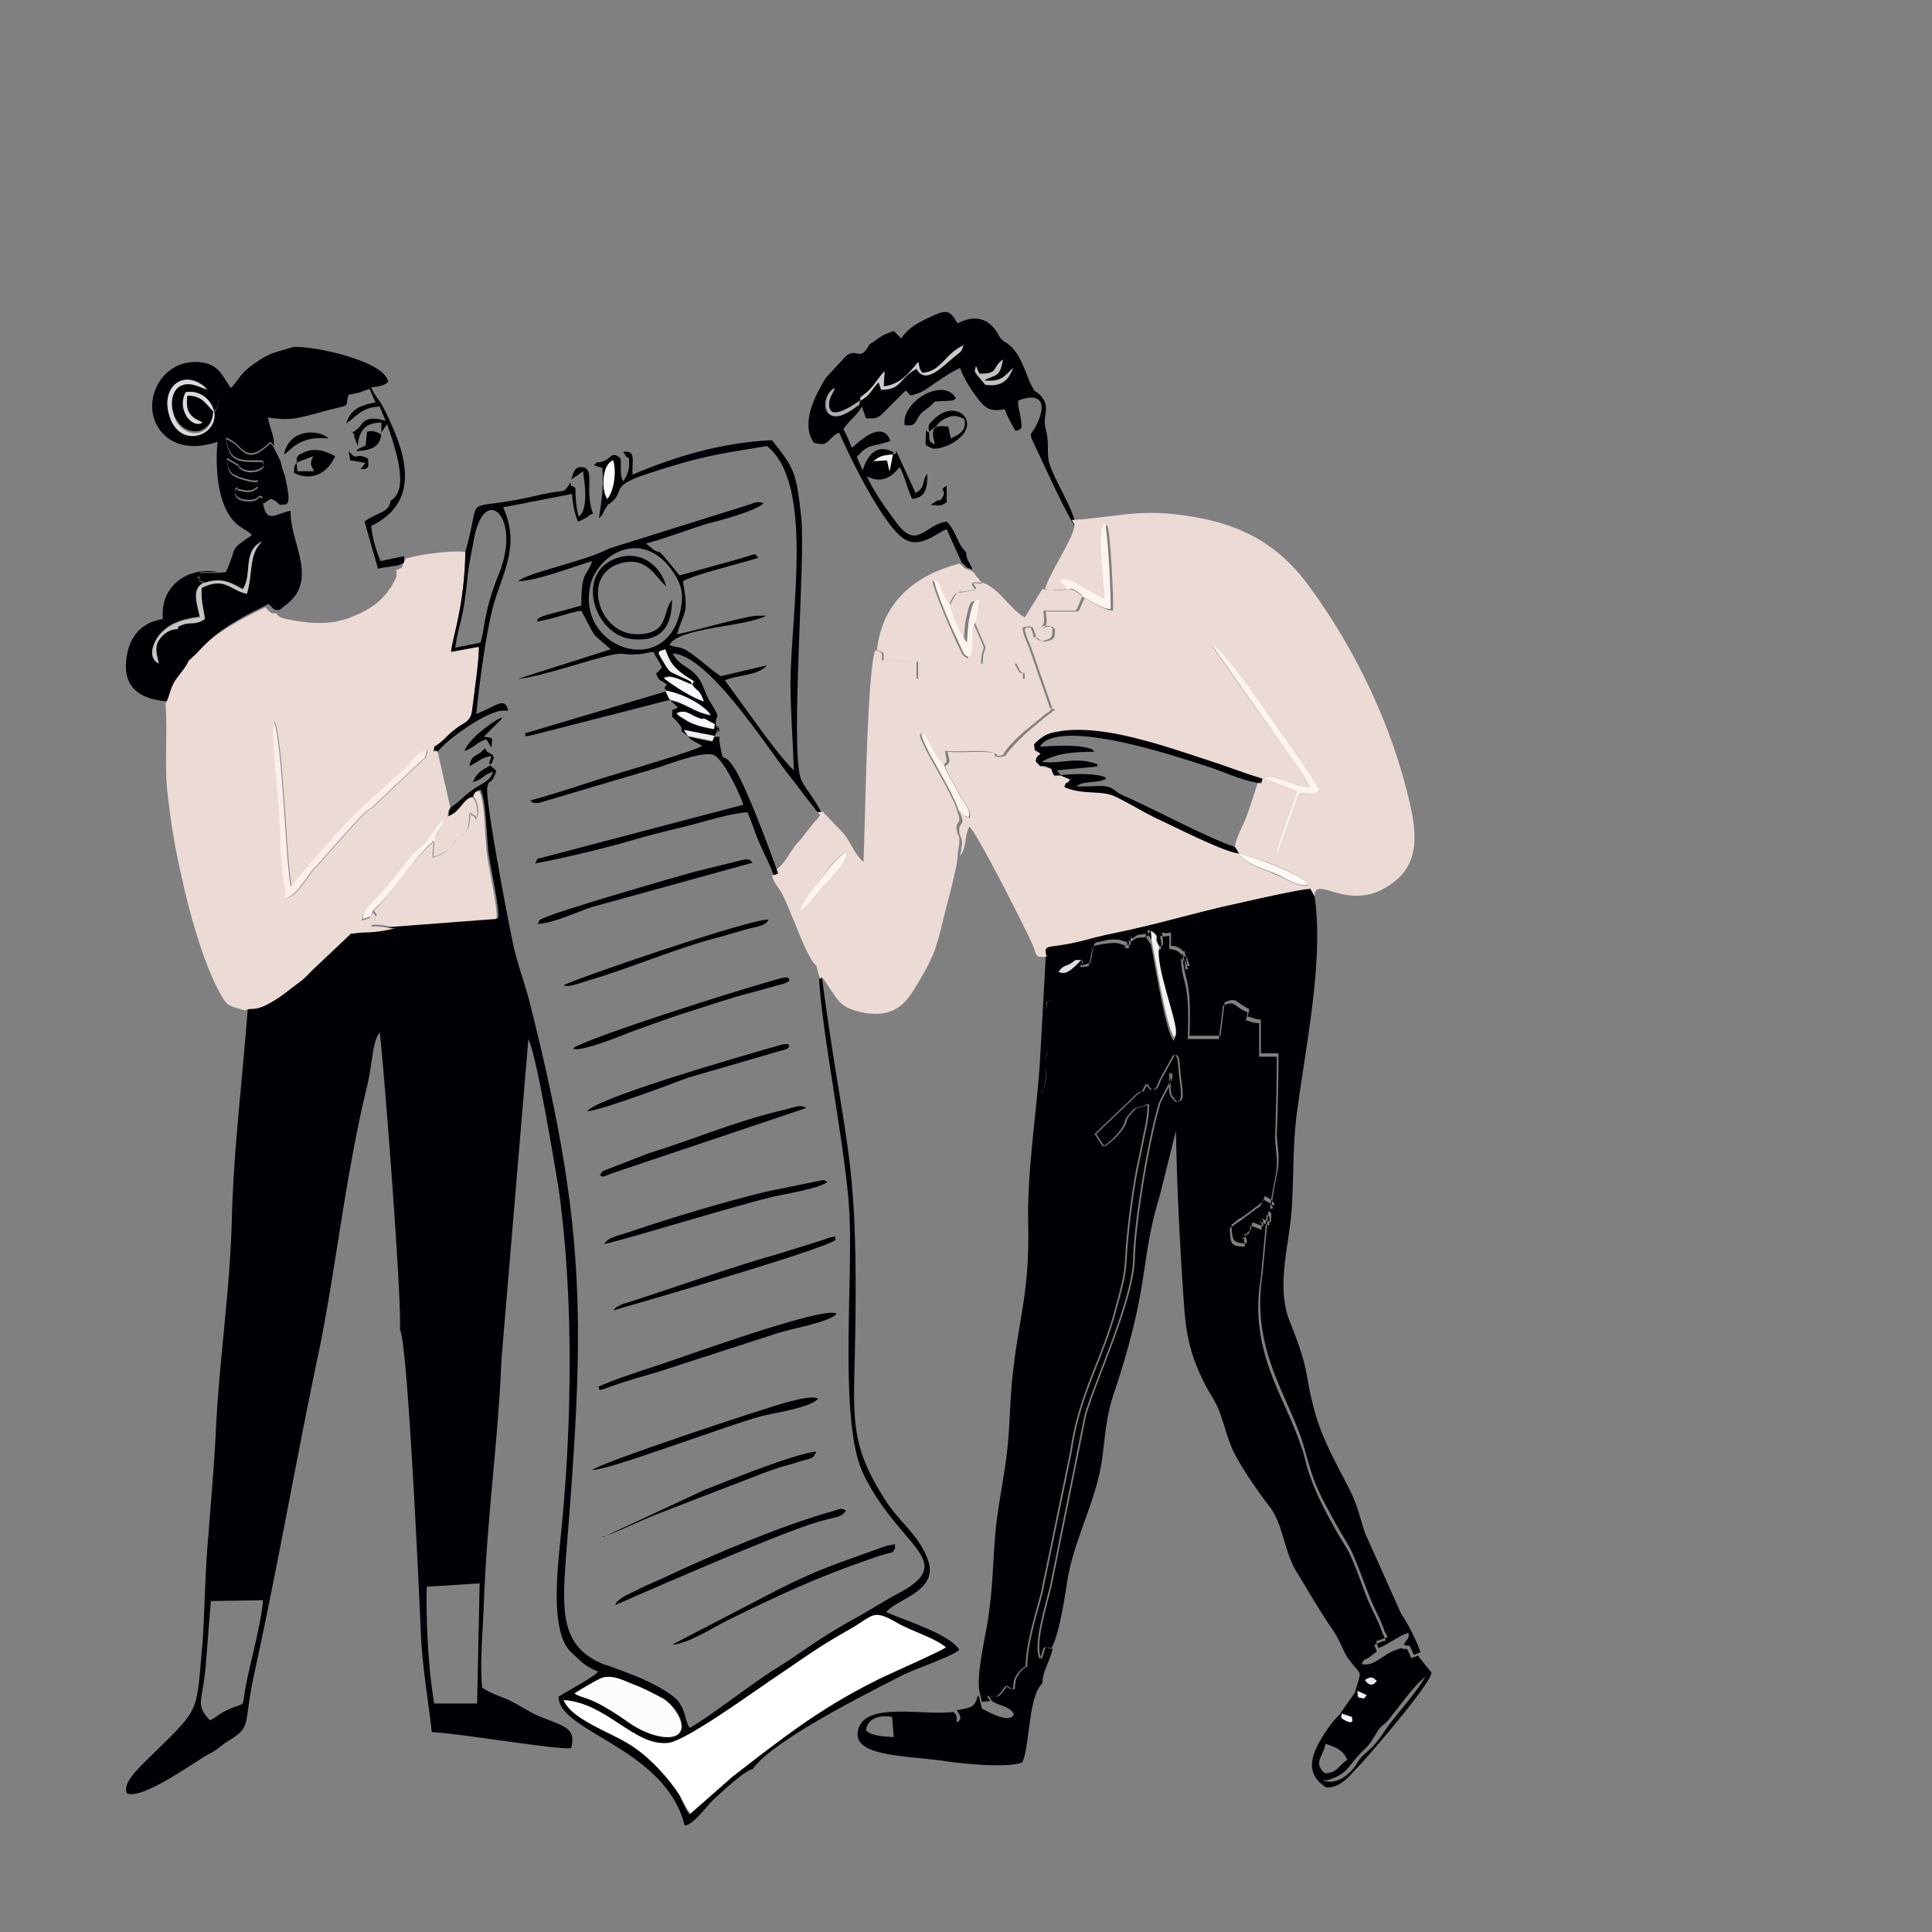 <svg xmlns="http://www.w3.org/2000/svg" width="230" height="230"><rect width="100%" height="100%" fill="#808080" stroke="none"/><path style="stroke:none;fill-rule:evenodd;fill:#010005;fill-opacity:1" d="M68.398 201.602c.301-.301 2.704-1.704 3.204-1.801 1.199-.5 2.5.199 3.796.699.903.3 2.602 1.2 3.403 1.602 1 .5 2 1.796 2.3 2.796.7 2.704-3.101 2.301-6.101.204-4.898-3.403-5.602-2.801-6.602-3.5zM82.102 216l5.097-4.5c5.7-4.398 10.2-8 17-11.398 1.102-.602 7.801-3.5 8.403-4-1.5-1.204-4.102-1.903-5.801-2.903-3-1.699-2.7-.898-5.7.801-3.703 2.102-5 3.102-8.101 5.2-2.898 1.902-11.3 8.1-13.5 8.3-4 .398-7.3-4.8-12.398-5.102.597 1.403 2.398 2.403 3.898 3.204 1.7.898 3.2 1.5 4.602 2.5 1.898 1.296 4.097 3.699 5.296 5.597.301.7.704 1.7 1.204 2.301zM56.8 202.8h-5.102c-.699-4-1-9.8-.898-13.902l6.3-.398zM25 204.8c-1.8-1.902-.898-2.1-.5-6.6.2-2.5.398-5.098.602-7.598l6.199-.102c-.102 2.102-1.2 6.3-1.7 8.602-1.203 5.199.297 3-3 4.699-.703.398-.8.597-1.601 1zM53.7 96.103c-.302.597-.2.199-.302 1.097 1.602-.597 1.801-2.097 2.903-2.3.5-.797 0-.297.898-.899.7 1.2.7 5.898 1 7.8.2 1.5 1.301 6.4 1.102 7.5l-11.903.9c-2.796.698-3.699.402-4.796.6-1 .2-.102-.3-1 .5l-3.704 3.5c-.898.802-1 1.098-1.898 1.802-1.398 1-2.3 1.898-4.102 2.796-1.5.704-1.796.204-2.398.602-.602 8.102-1.7 17-1.898 25-.204 8.602-1.5 16.8-1.903 25.3-.199 4.098-.597 8.5-.898 12.598-.403 4.204-.403 8.5-.7 12.801-.8 8.602-.101 7.403-6.5 13.7-1.402 1.402-3 2.902-2.5 4.101 1.899.8 8.098-3.8 9.797-4.7 1-.5 1.403-1 2.204-1.5 3-1.8 1.796-1.902 3.199-8.198 2.8-12.801 4.898-25.102 7.597-37.903C40 151.102 41 140.5 43.7 129.301c.7-3 .602-5.2 1.5-6.403.403 2.801 2.7 32.301 2.403 35.403.898 1 2.296 31.097 2.5 36.199.199 4.2.898 8 1.296 11.7 3.704.198 15.301 2.198 16.602 1.902.7-2.704-1.3-2.602-4.5-4.102-1.102-.602-1.898-1.102-2.898-1.602-.903-.398-2.403-.898-3.204-1.5-.296-3.199.102-6.898.204-10.097.398-10.5 1.699-19.2 2.097-29l3.2-38.102c1 2 3.101 14.801 3.601 17.801 1.8 12.8 1.602 28 .3 40.898-.3 3.403-1.5 11.801 1.2 14.301 1.102 1 1.5 1.602 3.2 2.301-.7.8-3.7 2.3-4.7 3 0 4.2 12.7 6.102 15 15.3 1 .098 2.8-2.6 3.8-3.402.7-.597 3.302-3.097 4.302-3.296 2.398-3.403 13.597-9 17.699-11.102 1.3-.7 6.3-2.398 6.898-3.102-1.199-2-7.699-3.898-8.699-4.5 1.398-1.597 6.2-2.5 5-6.097-1-2.903-3.2-4.403-4.898-6.903-4.5-6.898-4-9.699-3.801-19.296.398-22.602-1.2-22.5-3.903-42.903l-.398-1.597c-.2 5.199 3.2 21.5 3.602 29.097.5 8.102-1.301 25.2 1.699 31.301 4.199 8.7 11.3 10.3 4.3 14.102-1.703.898-3.402 2-5.203 3C96.7 195.5 96 196.398 91.801 199c-2.2 1.398-7.801 5.7-9.7 6.7-.601-1-.402-1.802-1.3-3.098-.903-1.204-4.102-2.704-5.7-3.301-1.3-.5-2.101-.801-3.3-1.2-5.102-2.101-4.903-6.3-4.403-13 2.204-27.402 2.5-38.5-4.199-65.203-.597-2.5-1.398-4.5-2-7-.597-2.597-3.398-17.398-3.199-19.097.2-1.102.398-.403.8-1.301.5-1.102.2-.602-.402-1.398-1 .597-1.597.796-2.097 2 1.199-.301 1.199-.903 2.398-1.204-.398 1.204-1.5 1.403-2.398 2.102-1.403 1-1.301 1.2-2.602 2.102zm52.5 108.296.198 2.403c-1.199-.102-2.597-.102-3.296-.801.097-1.398 1.597-1.898 3.097-1.602zm11.902-1.898-.301-.398c0-.102-.102-.204-.2-.204 1.399.204 1.297.204 2.297-1.199.102 0 .403.403.903.403l.097-1c.403-1.301 1.403-1.704 1.403-1.704 0-2.699 1.199-6.398 1.8-8.699l3.5-16.898c1-7.102 3.899-11.102 5.5-17.602.2-.699.399-1.398.5-1.898.399-1.5.5-2.5.598-4.403.2-3 .903-8.398 1.602-11.296 0-.102.398-1.903.398-2 .301-1.403.602-2.602.602-4.204l-.602.301c-1 .403 1-.3-.5.102l-.5.199-.097.102-.102.097-.602.7c-.296.402-.199.402-.296.703-.301.898-1.602 2.296-2.602 2.898l-1-1.5 4.2-4c2.1-2.2.902.102 1.902-2l.296.5.102.102s.102 0 .102.097c.296.102.597-.097.597-.097.2-.102.403-.801.5-1l1.602-2.903c.398-.3.5.2.597.5l.204 2.2c.5 3.203-.102 2.5-.403 2.8-1.097-.898-.8-1.5-.8-3.5.703.301-.899 2.801-1.2 3.5-1.3 4.102-3 14.2-3.097 18.602-.102 5-4.602 14.5-5.801 18.699l-4.102 20.3c-.597 2.5-2.097 7.2-1.199 8.7.5-1.2.2-1.7 1.3-1.2-.3 1.5-1.198 2.598-1.198 4.098-1.704 1.5-1.5 7.602-2.403 9.403-1.597.699-6.699.199-8.898-.102-4.403-.699-11-.5-10.7-3.398.399-3.903 7.7-2 11.399-2.5.3.398.398.097.398 1.3.102-.203.903-.3 0-1.5 1.5-.3 1.903-.3 2.301-1.101.2-.3-.097-.102.301-.7l.3 1.2.098.398c.903.5 3.301 1.801 3.801.704-.398-1-1.8-1-2.597-1.602zm6.398-88.7-.7 12.598c.9 0-.402-.5.2 3.704.102-.102.102-.301.102-.301.097.097.5-.903.398-2.7-.2-2.101.2-.902.3-2.601l-.3-4c.2-2-.102-.8.898-1.602l.5 4.801v-3.5c0-1.398.301-2 .301-3.398h1.602c0-.7.8-1.102.199-1.801-.8.7-1.2 1-1.898.7.699-1 1-.5 2-1.4h.699c.5.4-1 1 1 .302l.199-.903c.3-1.8.2-1.398 1.398-1.699.704-.2 1.403-.2 1.903-.102 2.097.5-.2.5 1.3.602 0-2-.101-.398.399-.898.102-.102.398-.301.5-.301.602-.2-.2.097.602-.102h.199c1.699-.3-.7-1.199.898.801l-.097-1.2c1.296 1 .097.598 1 1.9.097-.098.597.198.199-1.7 1.3.398 1.097-.898 1.097 1.602 1.301 0 1.403.898 1.602.597v-.097c.102.796.3 1 .3 1.898.2-.2.5.398.2-.398-.398-1.102.3-.102-.7-.903.098 3.2 1.098 2.301.802 9.602h3.699l.5-4c.097 0 .5-.2.597-.2.903-.203.801.297 2.301 1v.2l-.199.8c.2-.203.602.2 1.602.297v4h2.097c0 3.204-.097 6.801-.199 9.602 0 1.3.398 2.5.102 4.3-.204 1.098-.602 2.9-.704 4.2.102-.102.704.2 0-.602 0 0-.097 0-.097-.097l-.7-.403c-.101.102-.101.102-.101.204-.102.5-.5.699-.602.796l-2 1.5c-.796.403-.699.5-1.296.903.097 1.898.097 2.199 1.796 2.199.102-.3-.097-.7-.097-.7 0-1.1-.403.302.097-.402.602-.898.301.301.704-1.398l1.296.5c-.097-.898.102-.602-.296-1 .097 0 .097.102.199.102l1 .398c0-.8.199-1.2-.301-1.3l-.7 7.5c-1.402 8.8 2.9 14.198 4.802 20.1.296 1 .597 2.2.898 3.098.7 2.301 1.602 3.903 2.7 5.903 2.198 4.097 1.6 2 4 8.398.698 2 1.6 3.403 2.1 4.903 0 .097 0 .097.098.199l.301.597c-.597.204-.8.301-1.398.5l.3.801c1.297-.5 2.797-1.699 3.598-1.8 0 .902-.097.5-.597 1.402l.296.097h.102c.3.102.2-.398.8 1.102l.802-.3c-.5-1.5-1.5-3.4-2.301-4.598L162.5 182.5c-.602-1.8-.898-3.3-1.8-5.102-1.5-3-3.2-5.796-4.2-9.398-1.398-5.3-.398-4.2-3-10.8-1.5-3.802-.2-8.4.2-12.4.402-4.6.1-8.5.8-13.1 1-7.5 3.102-17.5 2-25l-.5-.9c-1.5.098-6.7 1.302-8.5 1.7-6 1.3-9 2.398-15.898 3.8-1.403.302-2.602.7-4.102 1-2.898.5-3.3 0-3 1.5zm33.2 97.302c-1.4-1.301-.2-1.903.1-3.5 1.302.398 2.098.796 2.598 1.898-1.097.7-1.199 1.602-2.699 1.602zm2-7.102 1.3.398c-.102.102.398 1-.8.403-.802-.403-.4-.403-.5-.801zm1.902-2.7 1.097.5c-.5.598 0 .4-.898.302-.301-.403-.102.097-.2-.801zm.898-1.3c.8-.5.898-.3 1.398.102-.5.699-1 .5-1.398-.102zm-4.898 12c1.699.5 3.199-.898 3.898-2 .5-.898.8-1 1.5-1.7 1.2-1 2-2.6 2.7-3.402 1.402-1.796 2.698-3.199 4-5.296-1.4 1.097-2.9 3.296-4.302 5-.5.699-1 .796-1.398 1.5-.398.597-.8 1.398-1.3 1.898-2.302 2.102-2 3.102-4.598 3.898l-.204.102c-.199-.2-.296-.102-.296 0zm-28.903-97.7-.699.7c.602.7-.2 1.102-.2 1.8h-1.6c0 1.4-.302 2-.302 3.4v3.5l-.5-4.802c-.898.801-.597-.398-.898 1.602l.3 4c-.1 1.8-.5.602-.3 2.602.2 1.796-.3 2.796-.398 2.699 0 0-.102.199-.102.3-.602-4.203.7-3.703-.2-3.703-.402 6.102-1.5 12.903-1.402 18.903.204 8.898-1.097 11.097-1.898 18.898-.3 3.102-.3 6.403-.7 9.301-.402 3.2-1 5.7-1.3 9-.3 3.3-.3 6.398-.8 9.7-.302 2.402-1.5 7-1.098 9.198l.296 1.204 1-.102-.296-.398a.218.218 0 0 0-.204-.204c1.403.204 1.301.204 2.301-1.199.102 0 .403.403.903.403l.097-1c.403-1.301 1.403-1.704 1.403-1.704 0-2.699 1.199-6.398 1.796-8.699l3.5-16.898c1-7.102 3.903-11.102 5.5-17.602.204-.699.403-1.398.5-1.898.403-1.5.5-2.5.602-4.403.2-3 .898-8.398 1.602-11.296 0-.102.398-1.903.398-2 .3-1.403.602-2.602.602-4.204l-.602.301c-1 .403 1-.3-.5.102l-.5.199-.102.102-.097.097-.602.7c-.3.402-.199.402-.3.703-.297.898-1.598 2.296-2.598 2.898l-1-1.5 4.199-4c2.102-2.2.898.102 1.898-2l.301.5.102.102s.097 0 .097.097c.301.102.602-.097.602-.097.2-.102.398-.801.5-1l1.602-2.903c.398-.3.5.2.597.5l.2 2.2c.5 3.203-.098 2.5-.399 2.8-1.102-.898-.8-1.5-.8-3.5.698.301-.9 2.801-1.2 3.5-1.3 4.102-3 14.2-3.102 18.602-.097 5-4.597 14.5-5.796 18.699L125 188.8c-.602 2.5-2.102 7.2-1.2 8.7.5-1.2.2-1.7 1.302-1.2.898-1.3 1.597-5.8 1.898-7.698.7-5.102 3.5-9.801 4.2-14.903.402-3 .5-5.3 1.5-8.097 4.3-13 2.902-15.102 5.402-23.403l1.898-7.597c.102 6.699.5 14.597 1 21.296.3 3.801 1 6 2.398 8.801.602 1.2 1.403 2.2 1.903 3.7.5 1.402.8 2.703 1.398 4.101 1 2.102 3 5 4.403 6.8 1.699 2.2 1.699 5.302 3.296 7.9 1.403 2.3 2.801 4.698 4.301 6.902.903 1.296 1.2 2.597 2 3.597 1.5 2 1.403.903.602 3.801l-1.903 2.7c-.796.698-2.097 2.6-2.699 3.902-1 2.199-.5 3.597 1.2 4.699 1.902 0 2.902-1.602 4-2.7 1.402-1.5 8.703-10 8.5-11l-1.598-2-.801.297c-.602-1.5-.5-1-.8-1.097h-.098l-.301-.102-1.102.403c-1.5.796-2.3 1.796-3.597 1.5.296-.602.199-.403.898-.801l.898-.7-.296-.8c.597-.2.796-.403 1.398-.5l-.3-.602c0-.097 0-.097-.098-.199-.5-1.602-1.403-3-2.102-4.898-2.398-6.5-1.8-4.301-4-8.403-1.102-2-1.898-3.597-2.7-5.898-.3-.903-.5-2.102-.902-3.102-1.898-5.898-6.296-11.3-4.796-20.097l.699-7.5c.5.199.3.5.3 1.296l-1-.398c-.101-.102-.101-.102-.203-.102.403.403.301.102.301 1l-1.3-.5c-.399 1.704-.098.5-.7 1.403-.5.699-.097-.7-.097.398 0 0 .097.301.097.7-1.699 0-1.699-.297-1.8-2.2.601-.398.5-.398 1.3-.898l2-1.5c.102 0 .5-.301.602-.801 0-.102.097-.2.097-.2l.704.4s.097 0 .097.1c.7.802.102.5 0 .598.102-1.296.5-3 .7-4.199.3-1.8-.098-3-.098-4.3.097-2.7.199-6.399.199-9.598h-2.102v-4c-1 0-1.398-.403-1.597-.301l.199-.8v-.2c-1.5-.602-1.398-1.2-2.3-1-.098 0-.5.2-.598.2l-.5 4h-3.704c.301-7.302-.699-6.302-.796-9.598 1 .796.296-.204.699.898.3.8 0 .2-.2.398 0-.898-.101-1.097-.3-1.898v.102c-.2.296-.301-.602-1.602-.602 0-2.5.2-1.2-1.097-1.602.398 2-.102 1.602-.204 1.704-.398 2.199 2.204 8.699 2 10.199 0 .5-.097.398-.199.597-1-1.296-2.199-9.199-2.699-11.5-1.602-2 .8-1.097-.898-.796h-.204c-.796.097 0-.102-.597.097-.102 0-.5.301-.5.301-.5.5-.403-1.102-.403.898-1.5-.097.704-.097-1.296-.597-.5-.102-1.102 0-1.903.097-1.199.301-1-.097-1.398 1.704l-.2.898c-1.902.398-.402-.2-.902-.7zM24.7 46.3c.902 0 .698-.3 1.198 1 .301.802-.199 1.5-.199 1.5s-.097.2-.199.302c.5 2.699-4 4.5-5.3.5C19 46 22 43.699 24.7 46.3zM26 68.2h-2.102c-.296.8.301.8-.398.5.602 1.198-.2.198.8.698 2.098-.699 3.2-.097 4.598.704 1.204-1.801-.097-4.5 2.301-5.704-1.597 1.5-1.097 3.903-1.8 6.204-2-.403-2.598-2.102-5.399-.704-.102 1.301.2 2.5.398 3.704-1.296.796-1.699.296-2.699.699-1.199.5-.199 0-.597.5.296.3-1.5.5 1.796-.102-.199 1.903-.097.2 0 1.602v1.898c1.602-1.097 1.5-2.699 9.102-6.3.602.601.602.8 1.3.703 1.098-.903 2.9-1.903 2.598-5-.199-2.204-1.398-4.704-1.296-6.801-1.903.398-2.903 1.597-3.301-1-.2-1 .199-.5-.403-.801-.398.398-.597.5-1.296.5-2.5 0-1.403-2.102-1.301-1.3 1.097.198 1.5.402 2.398-.302-.199-1.398.602-.398-1.097-.796-2.403-.602-2.403-1-2.602-2.602l1.2.7c.8.6-.302-.098.5.5 1.198.8 3.402 0 2.5-.9-2.598 0-3.9.2-4.302-2.698.102 0 .204.097.301.097l.5.301c1.102.7 1.7 2.5 3.903.602l.597-.5c.102.097.2.199.2.199l.203.3c.097-1.203-.5-2.101-.704-3.402 2.602.403 3.5.102 5.801-.5 4.602-1.3 3.2-.398 3.801-2.199l1.398-.3c.102 0 .102-.098.204-.098L44 46.3l.7 1.597c-1.9.403-2.9.801-3.5 2.5 1.198-.699 1.698-1.898 4-2l.698 1.704c-.699-.204-1.796-.5-2.597.097-.2.2-.5.7-.801.903-.8.699-.602.199-.7.199.802.898.2.3.4.8l.402 1c.097-1.8.898-2.8 2.796-2.8V51.5l.204-.3s.097-.098.097-.2l.403-.5c.597 2 2.898 7.7.398 9.102-.2 1.5-1.5 1.296-3.102 2.5L45 67.699c.898-.199 1.3-.199 2.398-.398l.704-.301v-.8l-2.801.6c-.5-1.198-1-2.8-1.102-4.198C49.602 60 48.7 55 46.4 50.102c-.297-.704-.7-1.5-1-2-.5-.801-.899-1.204-1.2-2 .903-.102 1.301-.102 2-.602-.199-2.398-8.398-4.3-11.3-4.2-1.797.598-2.598.598-4.2 1.7-2.097 1.398-1.8 1.602-3.199 3.2-1.102-1.4-1.398-3.2-4.5-3.098-4.5.199-6.602 6-3.2 8.898 1.7 1.398 4 1.3 6.098.602-.296 3 0 7.296 1.903 9.398.8.898 1.5 1 2.199 1.7-2.898 2-1.602 1.1-3.102 4.402zm5.3-8.2c-.198-1 .2-.5-.402-.8-.398.402-.597.5-1.296.5-2.5 0-1.403-2.098-1.301-1.302 1.097.204 1.5.403 2.398-.296-.199-1.403.602-.403-1.097-.801-2.403-.602-2.403-1-2.602-2.602l1.2.7c.8.601-.302-.098.5.5 1.198.8 3.402 0 2.5-.899-2.598 0-3.9.2-4.302-2.7.102 0 .204.098.301.098l.5.301c1.102.7 1.7 2.5 3.903.602l.597-.5c.102.097.2.199.2.199l.203.3.796 1.598c.102.5.301 1.204.5 1.704.903 3.898.301 3.398-.597 3.5-.301-.301-.602-.602-1.102-.704zM20 83.5c-3-.2-5.2-1.398-5-4.602.2-2.898 1.7-4.796 4.398-5.199C19 69.9 22.2 67.4 26 68.102h-2.102c-.296.796.301.796-.398.5.602 1.199-.2.199.8.699-1.5.699-.902 2.3-.5 4.097-1.698.204-3.198.602-4.3 1.602-1 .8-2.2 3.102-.602 3.898-.199-1-.597-1.898.102-2.898.5-.7 1.3-1.2 2.102-1.2.296.302-1.5.5 1.796-.1-.199 1.902-.097.198 0 1.6v1.9c-.398.902-1.097 1.5-1.699 2.5-.699 1.1-.699 2-1.199 2.8zm0 0"/><path style="stroke:none;fill-rule:evenodd;fill:#fff;fill-opacity:1" d="M87.2 211.5c5.698-4.398 10.198-8 17-11.398 1.1-.602 7.8-3.5 8.402-4-1.5-1.204-4.102-1.903-5.801-2.903-3-1.699-2.7-.898-5.7.801-3.703 2.102-5 3.102-8.101 5.2-2.898 1.902-11.3 8.1-13.5 8.3-4 .398-7.3-4.8-12.398-5.102.597 1.403 2.398 2.403 3.898 3.204 1.7.898 3.2 1.5 4.602 2.5 1.898 1.296 4.097 3.699 5.296 5.597.403.7.801 1.602 1.301 2.2zm0 0"/><path style="stroke:none;fill-rule:evenodd;fill:#000005;fill-opacity:1" d="m106.3 54.102-.402 2-.296-1.301-1.602.097c.7-.597 1.102-.699 2.3-.796zm-3.902-6.403c-.296.903.204.2-.796.903-3.801 2.796-4.102-1.403-2.301-2.403-.301.801-.7 1.102-.7 2 .098 2.2 3.5-.398 3.797-.5zm14.204-3.199c2.398 0 1.398-.7 2.796-1.7-.398 2.2-.796 1.7-2.296 2.5 1.296.098 2 0 2.796-.8l.301-.3.403-.4c-.5 1.5-1.403 2.2-3.301 2l-1-1.198c-.301-.403-.301-.403-.102-1 .2.398.2.597.403.898zm-14.204 3.2c1.204-.598 1.301-1.302 2.204-2.2l.296.898c2.5 0 2.102-1.398 4.204-2.5 1.097 2 3.097-.296 4.597-1.5.7-.597.7-.398 1-1.296-2.3 1.097-2.597 3.097-4.898 3.296-.5-.597-.301-.898-.5-1.296-1 1.199-2.102 2.699-4.102 2.898l.102-1.8c-.801.8-1.102 1.6-2.102 2.5-1.097.902-.699.402-.8 1zM103.5 41c-1.102 2.2-1.5.3-2.8 1.398L98.3 45c-1.1 1.8-3.1 5.398-1.402 7.7 1.903.6 1.602-.598 3-1.2 1.204 2.8 5.301 11.2 7.801 12.7 1.903 1.1 3.7-.7 5-1.2l1.801 4c.898.7.102.398 1.3.8-.5-1.1-.698-1-.8-2.1-1-.802-1.2-2.598-2.3-3.598-2.598.296-3.5 3.5-6 .097-1.2-1.597-2.7-3.699-3.5-5.5 1.902 1 3.1-.097 3.902-1.097.597 1 1 2.898 1.5 3.796 1.597-.199 1.796-1.199 1.796-3-.699.801-.097 1.5-1.398 2.301l-2.3-5c-.2.403.3.102-.302.403-.296-.403.403-.102-.597-.5-2.2-.801-3 2.097-3.102 2.398L102 54.398c1.5-1.699 1.7-1.097 4-1.898-.8-2.3-3.102-.5-4.102.398-.296.301-.097.102-.5.403-.296-.801-.597-1.5-1-2.2.704-1.101 1.704-1.703 2.204-2.703l.5 1.403c1.097 0 1.097.097 1.796-.403l2.903-2.898c.699.398.097.898 1.8.2.899-.4 2.899-2.098 4.7-2.9.398 1.2 1.3 2.598 2 3.5.898 1.2 1.5 1.802 3.3 1.4.399 1.1.797 1.698 1.297 2.6 1-.198.704-.6.602-1.6-.102-.802-.3-1-.3-2 1.902-.802 3.5-.4 2.5 2.198-1 2.602-1.598.801 0 4.204 1.5 3.199 2.6 5.699 4.198 8.5.204-.204.704.398 0-.704-.398-1.699-2.296-4.699-2.898-6.5-.5-1.296 0-2.398-.5-4.296-.5-1.704.7-2.5-.602-4-.699-.704-.597-.204-1.097-1.204-.602-1.097-1.102-3.398-2.5-4.699-.5-.5-.801-.398-1.301-1.097-.102-.102-1.398-3.5-5-1.602-1-1.7-1.3-1.7-3.602-.602-1.5.704-2.5 1.403-3.097 2.403l-.903-.903c-1.796.602-2 1.102-2.898 1.602zm0 0"/><path style="stroke:none;fill-rule:evenodd;fill:#010005;fill-opacity:1" d="m85.102 86.2-.204.6c-1.296-.198-2.5-.5-3.5-1.198-.097-.102-.398-.301-.5-.301-.296-.301-.199-.102-.398-.403 1.102-.398 1.602.204 2.398.5 1.5.602-.097-.398 1.704.602l.199.102c.097.097.199.097.3.097zm-2.704-4.7c.704 1 .801.398 1.204 1.898C82.5 83 80 81.398 79 80.7l.102-.097.5-.102c1 .102 2.097.8 2.796 1zm0 0 .204-.398c-2.5-1.5-2.801-2.204-3.403-3.801-.898.3-1 .199-.398 1.199.898 1.5.8 1.398 1.699 1.8l1.5.7c.5.3.2.2.398.5zM81 72.7c.398-1.802.2-3-.8-4.5-3.7-5.598-9.098-2.098-9.9 1.402-1.8 7.597 9 11.296 10.7 3.097zm-8.7-13.302c-.698-.898-.698-4 .7-4.597.398 1.398.102 3.597-.7 4.597zm6.9 22.903c1.902.3 4.6 1.597 5.402 2.898-2-.398-3.102-1.5-4.801-1.8l.898.8c-1 .7-.5-.3-.699 1.102 2.2 2.097.2 1.199 1.898 2.3l-.398-.703 3.602.704.296-.602c.102-1.7.5 1.5-.097-.602 0 0-.102-.097-.102-.199 0-1.3.7-.398-.5-2.398-.597-.903-.699-1.403-1.097-2.301-1-2.2-2.704-2-3.5-3.7C84.3 78 91 88.5 93.699 92c.801 1 1.2 1.5 2 2.602l2.102 2.699c.3-.602.3-.2-.102-.7-.5-1.203-2.199-3.203-2.398-4-1.2-3.902.597-26.203.097-30.902-.597-5.5-.796-5.898-3.5-9.3-6.199.3-11.597 2-16.597 4.101-.102-1.5.5-3-1.102-2.7l.2.302s.101.199.203.296c.097.301.296-.5.296.903 0 .699-.296 1.398-.699 2-.597-.801 0-2.602-.5-2.903-1.097-.699-.8.301-2.199.602-.7.2-.102-.3-.8.398l1 .301c.198 2.403-.098 3.903-.4 6 .598-.5.4-.597.802-1.199.699-1.102 0 0 .898-.898 1.2-1.102-.2-1.801 3.8-3.102.9-.3 1.802-.602 2.802-.898 4.5-1.403 6.898-1.704 11.699-2.5 5.597 4.398 2.898 19.597 2.8 28 0 3.699.297 7 .399 10.597-1.102-1-3.2-3.8-4.2-5.199l-4-5.5c1.5-.7 3.9-.5 5-1.8l-5.5 1.3c-.902-.602-1.698-1.3-2.698-2.102-2.301-1.796-2.102-1.097-3.403-1.597.903-2.102 9.301-2.2 11.5-3.5H90c-1.898.199-7.602 1.898-9.398 2.199.898-3 1.398-2.3.699-6.3 1.3-.802 7.199-2.2 9-2.802-.602-.597-.102-.5-2.2.102l-7.203 2c-3.898-4.8-1.199-1.398-4-3.8C79.2 64.101 81.5 63.2 84 62.397c1.2-.296 6.2-1.597 6.898-2.5l-.398-.097c-.7 0 .8-.2-.398 0-.301 0-.602.199-1 .3l-16.602 5.2c-2.7 1.5-9.898 2.898-10.8 3.898 2.402-.097 6.402-1.699 8.8-2.398-.7 2-1.3 1.097-1.3 5.3-.9.2-1.7.5-2.598.7-.5.097-1 .3-1.5.398-.204.102-.403.102-.602.2-.8.5-.2-.098-.602.601 2-.3 3.5-1 5.301-1.3 1.903 3.5.903 2.3 3.5 4.6l-11 3.5c2.403-.1 9.403-2.6 11.5-2.902 1.2-.199 1.2.102 2.403 0 1 0 1.296-.199 2.199-.296.3.699.699 1.097 1 1.898l-.7.7c.5 1.1.297.5 1.297 1.3-.699.8.102.3-.199.8zm0 0"/><path style="stroke:none;fill-rule:evenodd;fill:#ebdbd4;fill-opacity:1" d="M104.398 77.398c.903.301.801.204.801 1.204 1.5 0 2.5.199 4.102.199v2H122c-.102-1.602.102 0-.602-1L121 79h-4c0-1.7.3-1.3.3-2l-1.3-3c-.7 1.102-.3 2.3-.5 3.602l-.3.796c-.802-.5-.5-.296-1.4-2.097-.698-1.5-2.698-6.102-2.8-7.2 1 .598.7 1.2 1.398 2.297.5.801.204.301.5.602.102 0 .102-.2.102-.2.102.2.398-1 .898-1.198 1.204-.5-.597.097.801-.102l1.301-.3c.102-.302-.3-.2-.3-.802l1.198.102c-.296-.602-.097-.102-.398-.602 0 0-.398-.398-.398-.5-.301-.398-.204-.296-.602-.5-1.2-.398-.398-.199-1.3-.796-5.098 1.296-9.2 4.5-9.802 10.296zM56.301 94.801c.597.398.699 1.898.597 2.199-.597 1.602.204.3-.5 0 0 0-.199 0-.199-.102 0-.097-.199-.097-.199-.199-.102.7 0 1.602-.398 2.102-.5.597-.5.3-1.102 1-.602.699-.898 1.597-2.898 2.199 0-.5.097-1.7.097-1.8-.097 0-.097.1-.199.1l-.3.302c-2.9 2.597-3.598 4.796-6.7 7.796.602.903.3.301.2.801 0 .102-.098.2-.098.301l-.301.602c1.398-.102 2 .296 2.898.199l11.903-.903c.199-1.097-.903-6-1.102-7.5-.3-1.898-.2-6.597-1-7.796-.7.398-.2-.102-.7.699zm91.199 6.8c1.102.2 7.8 2.399 8.2 3.797-1.098.301-3-1-4.098-1.398-1.301-.602-3.403-1.102-4.102-2.398zm2.2-8.3c.698-.2.3.3.6-.5-2.3-.7-4.3-1.5-6.5-2.2-5.198-1.703-12.698-4.402-17.902-3.402-1.398.2-2 .7-2.796 1.5.199 1-.204.403.796 1.102-.398.398-.5.3-.597.898.898 1 .3.301 1.398.7.903.402.2 0 .801 1l.898-.098 1.204.5c-.602.898-.301-.2-.704.898 2.301 1 4.204.301 6 1.102 1.704.8 3.102 1.699 4.704 2.5 1.796.898 8.199 4.199 9.898 4.3l-.5-.8c.3-1.5.898-2.301 1.398-3.602.403-1.097.903-2.699 1.301-3.898zm-5.5-16.5 8.8 12.398c.8 1.2 2.398 3.2 2.898 4.5-1.199-.097-2-.398-3-.8-.097-.098-1.097-.297-1.296-.399-.403 0-.301-.102-.602 0-.8.102-.2-.102-.5.2l3.898 1.5c-.398 1.402-2.597 6.698-2.5 8l2.801-7.802c.403 0 1 .102 1.301.102.5 0 .102.102.602-.102.5-.199.199-.097.5-.296-.5-1.301-5.102-7.602-6.204-9.204-1.296-1.699-5.296-7.5-6.699-8.097zm-16.598-14.903c4.296-.199 7.296-1.199 12.097-.699C147 62 151.9 64.301 156 70c5.398 7.398 9.8 16.5 11.898 25.898.903 3.903.801 7.102-2.097 9.204-5.102 3.898-9.301-1.204-9.301 1.597l-.5-.898c-1.5.097-6.7 1.3-8.5 1.699-6 1.3-9 2.398-15.898 3.8-1.403.302-2.602.7-4.102 1-2.898.598-3.3.098-2.898 1.598-1.5.102-1.102-.097-1.704-1.5-1-2.199-6.597-13.296-7.5-14-.597 1.102-.296 2.5-1.097 3.5.5-2.597 0-1.796-.102-2.898-.097-1.3.903-.5 0-2.398.903.5.301.5 1.2.796.402-.796-.598-1.699-1.2-2.898-.597-1.3-1.199-1.898-1.699-3.3.8-.4.5-.7.3-1.7 1.302.102 2.7 0 4 0 3.598.102.598 1 2.9.5.402-.8 2.198-2.5 3-3.2l2.198-1.8c.602-.5-.597.7.403-.3.3-.302.597-.2 0-.302l-2.5-7.199c-1.5-3.5-.5-2.097.097-2.597 0 0 1 2.398.301 1.097.7.5.7.801 1.602.602 1-.301.699-.7.8-1.403-.402-.296-.101-.296-1-.296l-.601.296c.8-.398.602-1 .5-2.097h3.8c.098-.102.098-.102.2-.2l.602-1.402c.898.403 2.398 1.5 3.398 1.5.102-1.199-.3-9.5-.7-10.199-1 .898 0 7.2 0 9-1.698-.7-4.5-3-5.402-2.2l.801.7c0-.102.102.102.2.2-.7 0-2.297.198-3-.098.703-2.204 3.203-5.704 3.5-7.403-.098-.3.3.301-.297-.8zM95.199 108.5c.2-1.102 1.801-2.8 2.5-3.8.602-.9 2.102-3 3.102-3.302.199 1.102-1.403 2.5-2.403 3.704-.699.699-2.296 3-3.199 3.398zm17.903-36.602c.097 0 .097-.199.097-.199.102.2.403-1 .903-1.199 1.199-.5-.602.102.796-.102l1.301-.296c.102-.301-.3-.204-.3-.801l1.203.097c2 .801 3.097 3.102 4.898 4.102l2.102-3.398c.796.296 2.296 0 3 .097.699 0 .398-.097 1.097.301l.403.3c.5.4.097-.1.199.302l-.602 1.398c0 .102-.097.102-.199.2h-3.8c.1 1.1.3 1.698-.5 2.1l.6-.3c.9 0 .598 0 1 .3-.1.7.2 1.098-.8 1.4-.8.3-.898-.098-1.602-.598.704 1.296-.296-1.102-.296-1.102-.5.5-1.602-.898-.102 2.602L125 84.3c.602.097.2 0 0 .3-1 1 .3-.203-.398.297l-2.204 1.801c-.796.602-2.597 2.301-3 3.2-2.296.5.704-.399-2.898-.5-1.3 0-2.7.101-4 0 .102 1 .5 1.3-.3 1.703-.598-.403-2-2.903-2.302-3.801-.199.3-1-.7.5 2.3.602 1.098 3.403 5.899 3.5 6.797.801 2-.199 1.102 0 2.403.102 1 .602.199.102 2.898.102 1.2-1.398 6.403-1.8 8.102-.802 3.5-1.302 4.5-2.9 7.199-1.1 1.8-2.3 4.2-6.198 3.602-3.204-.5-3.403-1.704-4.5-3.204-.704-1-.704-1.296-1-.796L97.199 115c-1-.898-2.097-4-2.699-5.398-.398-.903-.8-2-1.2-2.801-.5-1.2-1.1-1.403-1.402-2.602.602-.3.602 0 .403-.597 1-.602 1.699-2.102 2.5-3.102.898-.898 1.5-2 2.597-3.102.301-.597.301-.199-.097-.699 1.398-.097.3-.199 1 .301l2.199 2.3c.898 1.2 1.3 2.5 2.3 3.302.2-4.5.4-22.5 1.4-25.204.902.301.8.204.8 1.204 1.5 0 2.5.199 4.102.199v2H121.8c-.102-1.602.097 0-.602-1l-.398-.801h-4c0-1.7.3-1.3.3-2l-1.3-3 .398-2.5c-.5.2-.699-.3-1.199 2.2-.2.902-.2 2-.3 2.902-.302-.903-1.598-3.602-1.598-4.704zM44.398 96.102c-1.199.796-1.296 1.097-2.199 2l-4 4.5c-.3.398-.699.699-1 1.097-.898 1.2-1.8 2.801-3.097 3.301-.301-.8.097-.102 0-.8 0-.302-.102-.598-.204-1.098-.5-2.801-.398-5.704-.597-8.5-.102-1.801-1-9.704-.602-10.704 1 2.204 1.403 16.5 2 19.602l3.7-4.3c1.203-1.4 2.402-2.802 3.8-4.2l6.403-5.8c.699-.802 1.097-1.598 2.296-1.9-.199 1.2-.199.802-1 1.598zM48.301 66.5c1.699-.5 5.199-1 7.097-.8-.097 6.5-1.597 10.402-1.699 11.902L57 77c.102 1.2-.602 5.898-.8 7.602C56 86 55.2 86 54.2 86.8c-1.2.898-1.2 1.3-2.5 2.097-.098 1.204-.098.102.402.602l1.5 6.602c-.301.597-.204.199-.301 1.097 1.597-.597 1.8-2.097 2.898-2.3.602.402.7 1.902.602 2.203-.602 1.597.199.296-.5 0 0 0-.2 0-.2-.102s-.203-.102-.203-.2c-.097.7 0 1.598-.398 2.098-.5.602-.5.301-1.102 1-.597.704-.898 1.602-2.898 2.204 0-.5.102-1.704.102-1.801.097-.5 0-.2.199-.7.3-.601.8-1 .898-1.8-1.097.898-1.398 2-2.398 3-.5.398-1 .8-1.5 1.398-.5.602-.602.801-1.2 1.5-.902 1.102-1.601 2.102-2.5 3-.8.903-2 1.801-2 2.903L44 109.3c.2-.301.3-.5.398-.7.602.899.301.297.204.797 0 .102-.102.204-.102.301l-.3.602c1.402-.102 2 .3 2.902.199-2.801.7-3.704.398-4.801.602-1 .199-.102-.301-1 .5l-3.7 3.5c-.902.796-1 1.097-1.902 1.796-1.398 1-2.3 1.903-4.097 2.801-1.5.7-1.801.2-2.403.602-2.3-.7-2.097-.403-3.3-2.602-1.797-3.5-3.399-9.199-4.2-13-.8-3.398-1.3-6.3-1.699-9.8C19.5 91 20 87.5 19.7 83.8c.5-.903.5-1.7 1.1-2.7.598-.902 1.302-1.601 1.7-2.5 1.602-1.101 1.5-2.703 9.102-6.3.597.597.597.8 1.296.699.301.398.204.5 1.704.8 2.699.5 5 .598 7.398-.402 2.2-.898 3.5-1.898 4.602-3.597.097-.2.398-.7.5-.903.097-.199.097-.296.097-.5 0-.699.102-.097-.097-.5l.699-.296zm0 0"/><path style="stroke:none;fill-rule:evenodd;fill:#010004;fill-opacity:1" d="M54.2 77.102c.5-3.5.902-2.602 1.5-8.801.198-1.5.5-2.903.8-4.5 1.3-6.2 5.602-2.2 2.898 4.5C57.5 73 57.7 75.1 57.2 76.5zm1.198-11.403c-.097 6.5-1.597 10.403-1.699 11.903L57 77c.102 1.2-.602 5.898-.8 7.602C56 86 55.2 86 54.2 86.8c-1.2.898-1.2 1.3-2.5 2.097-.098 1.204-.098.102.402.602.796-1.2 5.898-5 7.898-4.898h.5c-.398-1.704-1.3-.602-3.8.398.402-3.898 1.1-9.3 2-12.8 1.1-4 3.3-7.2 1.198-11.802l8.204-1.597c.097 1.398.296 2.3.699 3.3l.5-.203s.097-.097.199-.097c0 0 .102-.102.2-.102l.3-.199.102-.102s.097 0 .097-.097l.301-.102h.102c-1.102-3 .398-5.5-1.403-5.597-.8 0-.898.597-1.199 1.5l.398-.301s.102-.102.204-.102l.796-.597c.204 1.296.704 4.5-.5 5.398-.296-1-.398-2.2-.398-3.398-.7-.602-.398.199-.602-.704l-.199.403c-.8 1-.199.398-3.398 1.097-9.903 2.403-6.7-.898-8.903 6.801zm0 0"/><path style="stroke:none;fill-rule:evenodd;fill:#fcfbfd;fill-opacity:1" d="M68.398 201.602c1 .699 1.704.097 6.5 3.5 3 2.097 6.903 2.5 6.102-.204-.3-1-1.3-2.296-2.3-2.796-.9-.5-2.5-1.301-3.4-1.602-1.198-.5-2.5-1.2-3.8-.7-.398.2-2.8 1.598-3.102 1.802zm0 0"/><path style="stroke:none;fill-rule:evenodd;fill:#010005;fill-opacity:1" d="M92.102 104.2c.597-.302.597 0 .398-.598-1-2.801-3.8-10.403-5.3-12.5-1.302-1.801-1 .199-1.5-2.5-.2-1.204.3-.801-.598-.903l-.301.602-2.903-.602c.602.602 1.102.7 1.704 1.102-.704.5-8.5 2.8-10.102 3.3-3.398 1-7 2.297-10.398 3.2.5.3.097.3 1 .3l13.5-4c1.5-.402 6.097-2.3 7.398-1.703 1.102.5 3 4.403 3.5 5.903L64.898 102c-1.199.398-.699-.102-1.199.8 4.102-.8 8.7-1.902 12.7-3.1 2.203-.598 4.3-1.098 6.3-1.598 1.801-.5 4.5-1.301 6.301-1.403.602 1.5 1 2.801 1.602 4.102.398.898 1.097 2.199 1.5 3.398zm0 0"/><path style="stroke:none;fill-rule:evenodd;fill:#000005;fill-opacity:1" d="m126.3 92.3-.5-.6 4.4-.4c1-.198 0 .302.5-.3-2.598-1-4.4 0-6.7-.3 1.898-1.098 4-1.2 6.3-1.2-.402-.3 0-.2-.6-.398-1.5-.5-4.5-.301-5.9-.204.302-.398 0-.097.4-.5.1-.097.6-.398.698-.398 4-1.602 14.704 1.898 18.704 3.2 2.199.698 3.898 1.6 6.097 2 .7-.2.301.3.602-.5-2.301-.7-4.301-1.5-6.5-2.2-5.2-1.7-12.7-4.398-17.903-3.398-1.398.199-2 .699-2.796 1.5.199 1-.204.398.796 1.097-.398.403-.5.301-.597.903.898 1 .3.296 1.398.699.903.398.2 0 .801 1zm0 0"/><path style="stroke:none;fill-rule:evenodd;fill:#fdedeb;fill-opacity:1" d="M34 107c1.3-.5 2.2-2.102 3.102-3.3.296-.4.699-.7 1-1.098l4-4.5c1-1 1-1.204 2.199-2l5.5-5.204c.8-.796.8-.398 1-1.597-1.2.3-1.602 1.097-2.301 1.898L42.102 97c-1.301 1.398-2.602 2.8-3.801 4.2l-3.7 4.3c-.601-3.102-1-17.398-2-19.602-.402.903.5 8.903.598 10.704.2 2.796.102 5.699.602 8.5.097.5.199.796.199 1.097.102.7-.3 0 0 .801zm0 0"/><path style="stroke:none;fill-rule:evenodd;fill:#010005;fill-opacity:1" d="M71.2 165.102c.402.296-.5.699 1.698-.102.602-.2 1.102-.398 1.801-.602 1.2-.398 2.403-.699 3.7-1.097l14.203-4.602c1.5-.5 6.199-1.3 7-2.3-1.301-1.098-19.5 5.601-21.5 6.203-2.102.699-5.204 1.699-6.903 2.5zm0 0"/><path style="stroke:none;fill-rule:evenodd;fill:#000004;fill-opacity:1" d="M25.5 49c.102-.102.102-.3.2-.3 0 0 .5-.598.198-1.5-.398-1.302-.296-1-1.199-1-.8-.2-2.097-1.098-3.3-.4-1 .598-1.2 2.2-.7 3.5.903 2.802 4.602 2.802 4.7-.5-1-.8-1.297-1.8-3.2-1.8-.097 1.102-.097 1.7.5 2.398.2.204.5.403.7.5l.703.403c-1.204.8-3.102-1.602-2-3.602 1.5-.3 3 .7 3.398 2.301zm0 0"/><path style="stroke:none;fill-rule:evenodd;fill:#fef4ef;fill-opacity:1" d="M153 89.2c.8 1.198 2.398 3.198 2.898 4.5-1.199-.098-2-.4-3-.802-.097-.097-1.097-.296-1.296-.398-.403 0-.301-.102-.602 0-.8.102-.2-.102-.5.2l3.898 1.5c-.398 1.402-2.597 6.698-2.5 8l2.801-7.802c.403 0 1 .102 1.301.102.5 0 .102.102.602-.102.5-.199.199-.097.5-.296-.5-1.301-5.102-7.602-6.204-9.204-1.296-1.796-5.296-7.597-6.699-8.199zm0 0"/><path style="stroke:none;fill-rule:evenodd;fill:#000005;fill-opacity:1" d="M73.2 191.102s19-8.403 24.1-9.903c1.9-.597 3-.5 3.4-1.398-.7-.301-.5-.2-1.9.199-5.698 1.602-14 5.102-19.3 7.602-1.2.597-2.102.898-3.3 1.5-.5.296-1.098.5-1.598.796-.301.102-.704.403-.801.5-.801.602-.102.102-.602.704zm0 0"/><path style="stroke:none;fill-rule:evenodd;fill:#000004;fill-opacity:1" d="M80 195.8c1.898-.1 4.8-2 6.602-2.902C92.5 190 97.199 187.801 103.3 185.7c.597-.199 1.097-.398 1.8-.597 1.297-.403 1.098-.102 1.5-.903-.402-.3.7-.5-1-.199l-2.8 1c-4.2 1.5-5.903 2.102-10.102 4.2zm0 0"/><path style="stroke:none;fill-rule:evenodd;fill:#010005;fill-opacity:1" d="M70.5 175c2.102 0 15.7-5.2 20.102-6.398 1.5-.403 5.898-1 6.796-2.102-.796-.398-2.699.2-3.597.398C90.5 167.801 71.3 174.2 70.5 175zM73 156c.398-.102 25-7.2 26.5-8.398-.3-.204.7-.801-1.8.097l-4.802 1.5c-5.097 1.403-12.699 4.102-18.296 5.903-.102 0-.704.199-.801.296-.602.301-.5.301-.801.602zm0 0"/><path style="stroke:none;fill-rule:evenodd;fill:#010004;fill-opacity:1" d="m147.5 101.602-.5-.801c-2.8-.801-10.398-4.903-13.3-6.102-1.098-.5-1-.898-2.098-1.097-1-.102-2.204.097-3.5 0 .699-.403.898-.403 1.796-.5.102 0 .903-.102.903-.102.097 0 .398-.102.398-.102.7-.199.2 0 .5-.296-1-.602-4.3-.5-5.5-.301l1.2.5c-.598.898-.297-.2-.7.898 2.301 1 4.2.301 6 1.102 1.7.8 3.102 1.699 4.7 2.5 2 .898 8.402 4.199 10.101 4.3zm0 0"/><path style="stroke:none;fill-rule:evenodd;fill:#010005;fill-opacity:1" d="M71.398 139.898c.403.204.204.301 1.403-.199L96 131.9c-.8-.5-1.5 0-3.398.402-5.301 1.3-10.5 3.5-15.403 5l-5.398 2.097c-.403.403-.102.102-.403.5zM64 110c1.898-.102 4.602-1.398 6.398-2l19.204-5.3c-.5-.4 0-.302-.903-.4l-6.097 1.5c-1.801.5-17.204 4.9-18.301 5.7-.5.398.199-.3-.301.5zM71.898 148.102c1.801-.301 15.403-4.5 20-5.602 1.204-.3 5.704-1 6.602-1.8l-.398-.2h-.204l-6.398 1.3c-4.7 1.098-11.7 3.2-16.398 4.802-.602.199-.903.296-1.602.5-1 .398-1 .296-1.602 1zM68.2 124.8c.1 0 .1.098.198.098 1 .204 5.403-1.5 6.301-1.898 2.2-.8 4.102-1.5 6.2-2.2 2.203-.698 4.3-1.402 6.601-2.1l5.8-1.598c.802-.301.4-.204.7-.403-.2-.097.3-.699-1.898 0-4.704 1.301-22 6.801-23.903 8.102zm0 0"/><path style="stroke:none;fill-rule:evenodd;fill:#000005;fill-opacity:1" d="M69.898 132.3c1.602-.1 9.903-3.198 12-4l11.704-3.402c.5-.296.097-.097.398-.398-.398-.2.398-.2-.7-.2l-2.5.7c-2.698.8-19.8 5.7-20.902 7.3zm0 0"/><path style="stroke:none;fill-rule:evenodd;fill:#010005;fill-opacity:1" d="M67.102 117.3c.597.302 2-.3 3-.6 4.597-1.302 10.597-3.9 15.398-5.098 1-.301 2.102-.602 3.102-.903 1.398-.398 2.5-.398 2.898-1.199-1.398-.398-23.602 7.2-24.398 7.8zM80 71.398c-1.2 1.5-.3 4-4 4.102-4.8.2-7-7.3-1.898-8.5 3-.7 3.898 1.7 5.199 2.8-.5-2-2.5-4.198-5.403-3.5-5.699 1.4-3.296 9.5 1.5 9.802 3.301.296 4.602-1.5 4.602-4.704zM71.7 183c2-.7 4.402-1.898 6.402-2.7l12.699-4.902c1.097-.398 2.199-.796 3.398-1.097 2.7-.903 2.403-.403 3-1.5-2.8.3-10.597 3.5-13.398 4.597L72 182.898c-.2-.097-.3.102-.3.102zM79.8 83.3l-.1-.1-.4-.9-16.8 5c.3.2-.898.7 2.102-.1zm0 0"/><path style="stroke:none;fill-rule:evenodd;fill:#fef4ef;fill-opacity:1" d="M127.102 70.102c.699 0 .398-.102 1.097.296l.403.301c.5.403.097-.097.199.301.898.398 2.398 1.5 3.398 1.5.102-1.2-.3-9.5-.699-10.2-1 .9 0 7.2 0 9-1.7-.698-4.5-3-5.398-2.198l.796.699c.102.097.102.3.204.3zM116.2 73.898l.402-2.5c-.5.204-.704-.296-1.204 2.204-.199.898-.199 2-.296 2.898-.602-.8-1.903-3.398-2-4.602-.403-.296 0 .204-.5-.597-.704-1.102-.403-1.7-1.403-2.301.102 1.2 2.102 5.8 2.801 7.2.898 1.902.602 1.6 1.398 2.1l.301-.8c.2-1.2-.199-2.5.5-3.602zm0 0"/><path style="stroke:none;fill-rule:evenodd;fill:#000005;fill-opacity:1" d="m110.602 51.398.898-.699c.3-.398.5-.597.898-.8.903-.5 1.5-.5 2.403 0 .3 1.402-.602 1.8-1.602 2.3l-.3-1.398c-1.899-.301-2.098.3-1.598 2.097-.903-.398-.602-.5-.7-1.5zm0 0c-.301.403-.301-1.097-.403.801 0 1-.097.7.403 1 .699.5 1.699 0 2.296-.199 4.602-2.2 1.102-5.898-1.699-3.102-.699.704-.699.602-.597 1.5zm0 0"/><path style="stroke:none;fill-rule:evenodd;fill:#c6c5c6;fill-opacity:1" d="M24.3 69.398c-1.5.704-.902 2.301-.5 4.102-1.698.2-3.198.602-4.3 1.602-1 .796-2.2 3.097-.602 3.898-.199-1-.597-1.898.102-2.898.5-.704 1.3-1.204 2.102-1.204.5-.5-.602 0 .597-.5 1-.398 1.5.102 2.7-.699-.2-1.199-.5-2.398-.399-3.699 2.8-1.398 3.398.3 5.398.7.704-2.4.204-4.802 1.801-6.2-2.398 1.2-1.097 3.898-2.3 5.7-1.399-.802-2.5-1.5-4.598-.802zm0 0"/><path style="stroke:none;fill-rule:evenodd;fill:#000004;fill-opacity:1" d="M107.7 50.602c1.402.199 1.198-.403 1.8-1.204.602-.699 1-.699 1.8-1.597l1.9-.102c.6-.097.3-.097.6-.3-1.5-2.598-6.6.5-6.1 3.203zm0 0"/><path style="stroke:none;fill-rule:evenodd;fill:#fef4ef;fill-opacity:1" d="M44.5 108.3c3.2-3 3.898-5.198 6.7-7.8l.3-.3s.102-.098.2-.098c.1-.5 0-.204.198-.704.301-.597.801-1 .903-1.796-1.102.898-1.403 2-2.403 3-.5.398-1 .796-1.5 1.398-.5.602-.597.8-1.199 1.5-.898 1.102-1.597 2.102-2.5 3-.8.898-2 1.8-2 2.898l.903-.296c.199-.403.199-.602.398-.801zm0 0"/><path style="stroke:none;fill-rule:evenodd;fill:#dbdadd;fill-opacity:1" d="M25.5 49c-.398-1.602-1.898-2.602-3.398-2.3-1.102 2.1.796 4.402 2 3.6L23.5 50c-.3-.102-.5-.3-.7-.5-.6-.7-.6-1.3-.5-2.398 1.802 0 2.2 1 3.098 1.898-.199 3.398-3.796 3.3-4.699.5-.5-1.398-.199-3 .7-3.5 1.203-.7 2.5.2 3.3.398C22 43.7 19 46 20.2 49.602 21.5 53.5 26 51.8 25.5 49zm0 0"/><path style="stroke:none;fill-rule:evenodd;fill:#000004;fill-opacity:1" d="M35.3 55.102c.098 0 .2-.102.2-.102l1.8-.7c-.402.9-.402.9.098 1.802h-2zm0 0-.198.296c-.102.5-.102.5-.102.903 2.2 1.097 4.102-.102 4.898-2-1-.5-2.398-1.2-4-.301-.398.2-.199 0-.5.398-.199.403 0 .102-.097.704zm0 0"/><path style="stroke:none;fill-rule:evenodd;fill:#f2f2f3;fill-opacity:1" d="M137.102 112c.5 2.3 1.699 10.2 2.699 11.5.097-.2.199-.102.199-.602.102-1.5-2.5-8-2-10.199-.898-1.3.3-.898-1-1.898zm0 0"/><path style="stroke:none;fill-rule:evenodd;fill:#fef4ef;fill-opacity:1" d="M114.102 96.5c.898.5.296.5 1.199.8.398-.8-.602-1.698-1.2-2.902-.601-1.296-1.203-1.898-1.703-3.296-.597-.403-2-2.903-2.296-3.801-.204.3-1-.7.5 2.3.597 1.098 3.398 5.899 3.5 6.899zm0 0"/><path style="stroke:none;fill-rule:evenodd;fill:#c9cacb;fill-opacity:1" d="M102.398 47.7c1.204-.598 1.301-1.302 2.204-2.2l.296.898c2.5 0 2.102-1.398 4.204-2.5 1.097 2 3.097-.296 4.597-1.5.7-.597.7-.398 1-1.296-2.3 1.097-2.597 3.097-4.898 3.296-.5-.597-.301-.898-.5-1.296-1 1.199-2.102 2.699-4.102 2.898l.102-1.8c-.801.8-1.102 1.6-2.102 2.5-1.097.902-.699.402-.8 1zm0 0"/><path style="stroke:none;fill-rule:evenodd;fill:#fef8f6;fill-opacity:1" d="M147.5 101.602c.7 1.199 2.8 1.796 4.102 2.296 1.097.403 3 1.801 4.097 1.403-.5-1.2-7.097-3.5-8.199-3.7zm0 0"/><path style="stroke:none;fill-rule:evenodd;fill:#fef4ef;fill-opacity:1" d="M95.2 108.5c.902-.398 2.5-2.7 3.198-3.398 1.102-1.204 2.602-2.704 2.403-3.704-1 .403-2.5 2.5-3.102 3.301-.8 1-2.3 2.7-2.5 3.801zm0 0"/><path style="stroke:none;fill-rule:evenodd;fill:#f8f7fc;fill-opacity:1" d="M79.8 83.3c1.7.302 2.802 1.5 4.802 1.802-.903-1.301-3.5-2.602-5.403-2.903l.403.903.199.199zM82.398 81.5c-.699-.2-1.796-.898-2.699-.898l-.5.097s-.097 0-.097.102c1 .8 3.5 2.398 4.699 2.699-.602-1.602-.7-1-1.403-2zm0 0"/><path style="stroke:none;fill-rule:evenodd;fill:#fbfafb;fill-opacity:1" d="M72.3 59.398c.802-1 1.098-3.199.7-4.597-1.398.5-1.398 3.597-.7 4.597zm0 0"/><path style="stroke:none;fill-rule:evenodd;fill:#000005;fill-opacity:1" d="M55.3 89.398C56.5 89 56.5 88.5 57.899 88l.602 1c.102-1.3.3-1.102-.898-1.3l2.097-2.098c0-.102.102-.204.102-.204-1.2.403-4.2 2.801-4.5 4zm0 0"/><path style="stroke:none;fill-rule:evenodd;fill:#f8f7fc;fill-opacity:1" d="M85.102 86.2c-.102 0-.204-.098-.204-.098S84.801 86 84.7 86c-1.8-1-.199 0-1.699-.602-.8-.296-1.398-1-2.398-.5.199.301 0 .102.398.403 0 0 .398.3.5.3 1 .7 2.2.899 3.5 1.2zm0 0"/><path style="stroke:none;fill-rule:evenodd;fill:#c1c2c3;fill-opacity:1" d="M116.602 44.5c-.204-.398-.204-.5-.403-.898-.199.597-.199.597.102 1l1 1.199c1.898.3 2.699-.5 3.3-2l-.402.398s-.199.301-.3.301c-.797.8-1.5.898-2.797.8 1.5-.8 1.898-.3 2.296-2.5-1.398 1-.398 1.7-2.796 1.7zm0 0"/><path style="stroke:none;fill-rule:evenodd;fill:#000005;fill-opacity:1" d="M45.398 51.7c-.699-.302-.898-.5-1.699-.302-.3 2.403.102 1.301-1.097 2.102-.102 0-.102.102-.204.2 1.903-.098 2.801-.5 3-2zm0 0"/><path style="stroke:none;fill-rule:evenodd;fill:#000004;fill-opacity:1" d="M33.8 54.102c.7-.301 1.7-2.301 5.302-1.903-.903-1-4.602-1.398-5.301 1.903zm0 0"/><path style="stroke:none;fill-rule:evenodd;fill:#f0f0f2;fill-opacity:1" d="m82.398 81.5.204-.398c-2.5-1.5-2.801-2.204-3.403-3.801-.898.3-1 .199-.398 1.199.898 1.5.8 1.398 1.699 1.8l1.5.7c.5.3.2.2.398.5zm0 0"/><path style="stroke:none;fill-rule:evenodd;fill:#adaeb0;fill-opacity:1" d="M102.398 47.7c-.296.1-3.597 2.8-3.699.5 0-.9.403-1.2.7-2-1.797 1-1.5 5.198 2.3 2.402.903-.704.403 0 .7-.903zm0 0"/><path style="stroke:none;fill-rule:evenodd;fill:#000005;fill-opacity:1" d="M58.2 91c.3-.2.198.3.6-.8-.3-.598-.198-.302-.8-.7l-.2-.3c0-.098 0-.098-.1-.098-.9 1.097-1.598.597-1.802 2.097C57 90.7 57.2 90.2 58.5 90zm0 0"/><path style="stroke:none;fill-rule:evenodd;fill:#eeeff0;fill-opacity:1" d="m81.898 87.602 2.903.597.199-.597-3.602-.704zm0 0"/><path style="stroke:none;fill-rule:evenodd;fill:#000004;fill-opacity:1" d="m41.7 54.8 1.8.302c-.2.296-.3.5-.602.699 1.102.199 1-.403.903-1.2-1.602-.902-1.102.5-2.301-.902zm0 0"/><path style="stroke:none;fill-rule:evenodd;fill:#f2f2f3;fill-opacity:1" d="M106.3 54.102c-1.198.097-1.6.199-2.3.796l1.602-.097.296 1.3zm0 0"/><path style="stroke:none;fill-rule:evenodd;fill:#010005;fill-opacity:1" d="M112.7 58.3v-.5c-1.098.7.1.4-.5 1.4-.5.8-.098.1-.598.402-.102 0-.102 0-.204.097l-.597.403c1.097.097 1.097.199 1.898-.301zm0 0"/><path style="stroke:none;fill-rule:evenodd;fill:#dfe0e2;fill-opacity:1" d="m128 115 .7-.7h-.7c-1 .9-1.3.4-2 1.4.8.3 1.2 0 2-.7zm0 0"/><path style="stroke:none;fill-rule:evenodd;fill:#f4f3f5;fill-opacity:1" d="M159.7 204c.1.398-.302.398.402.8 1.199.598.796-.198.796-.402zm0 0"/><path style="stroke:none;fill-rule:evenodd;fill:#e7e9e9;fill-opacity:1" d="M162.5 200c.398.602.898.8 1.398.102-.5-.403-.597-.602-1.398-.102zm0 0"/><path style="stroke:none;fill-rule:evenodd;fill:#f0f0f2;fill-opacity:1" d="M161.602 201.3c.097.9-.102.4.199.802.898.097.398.199.898-.301zm0 0"/></svg>